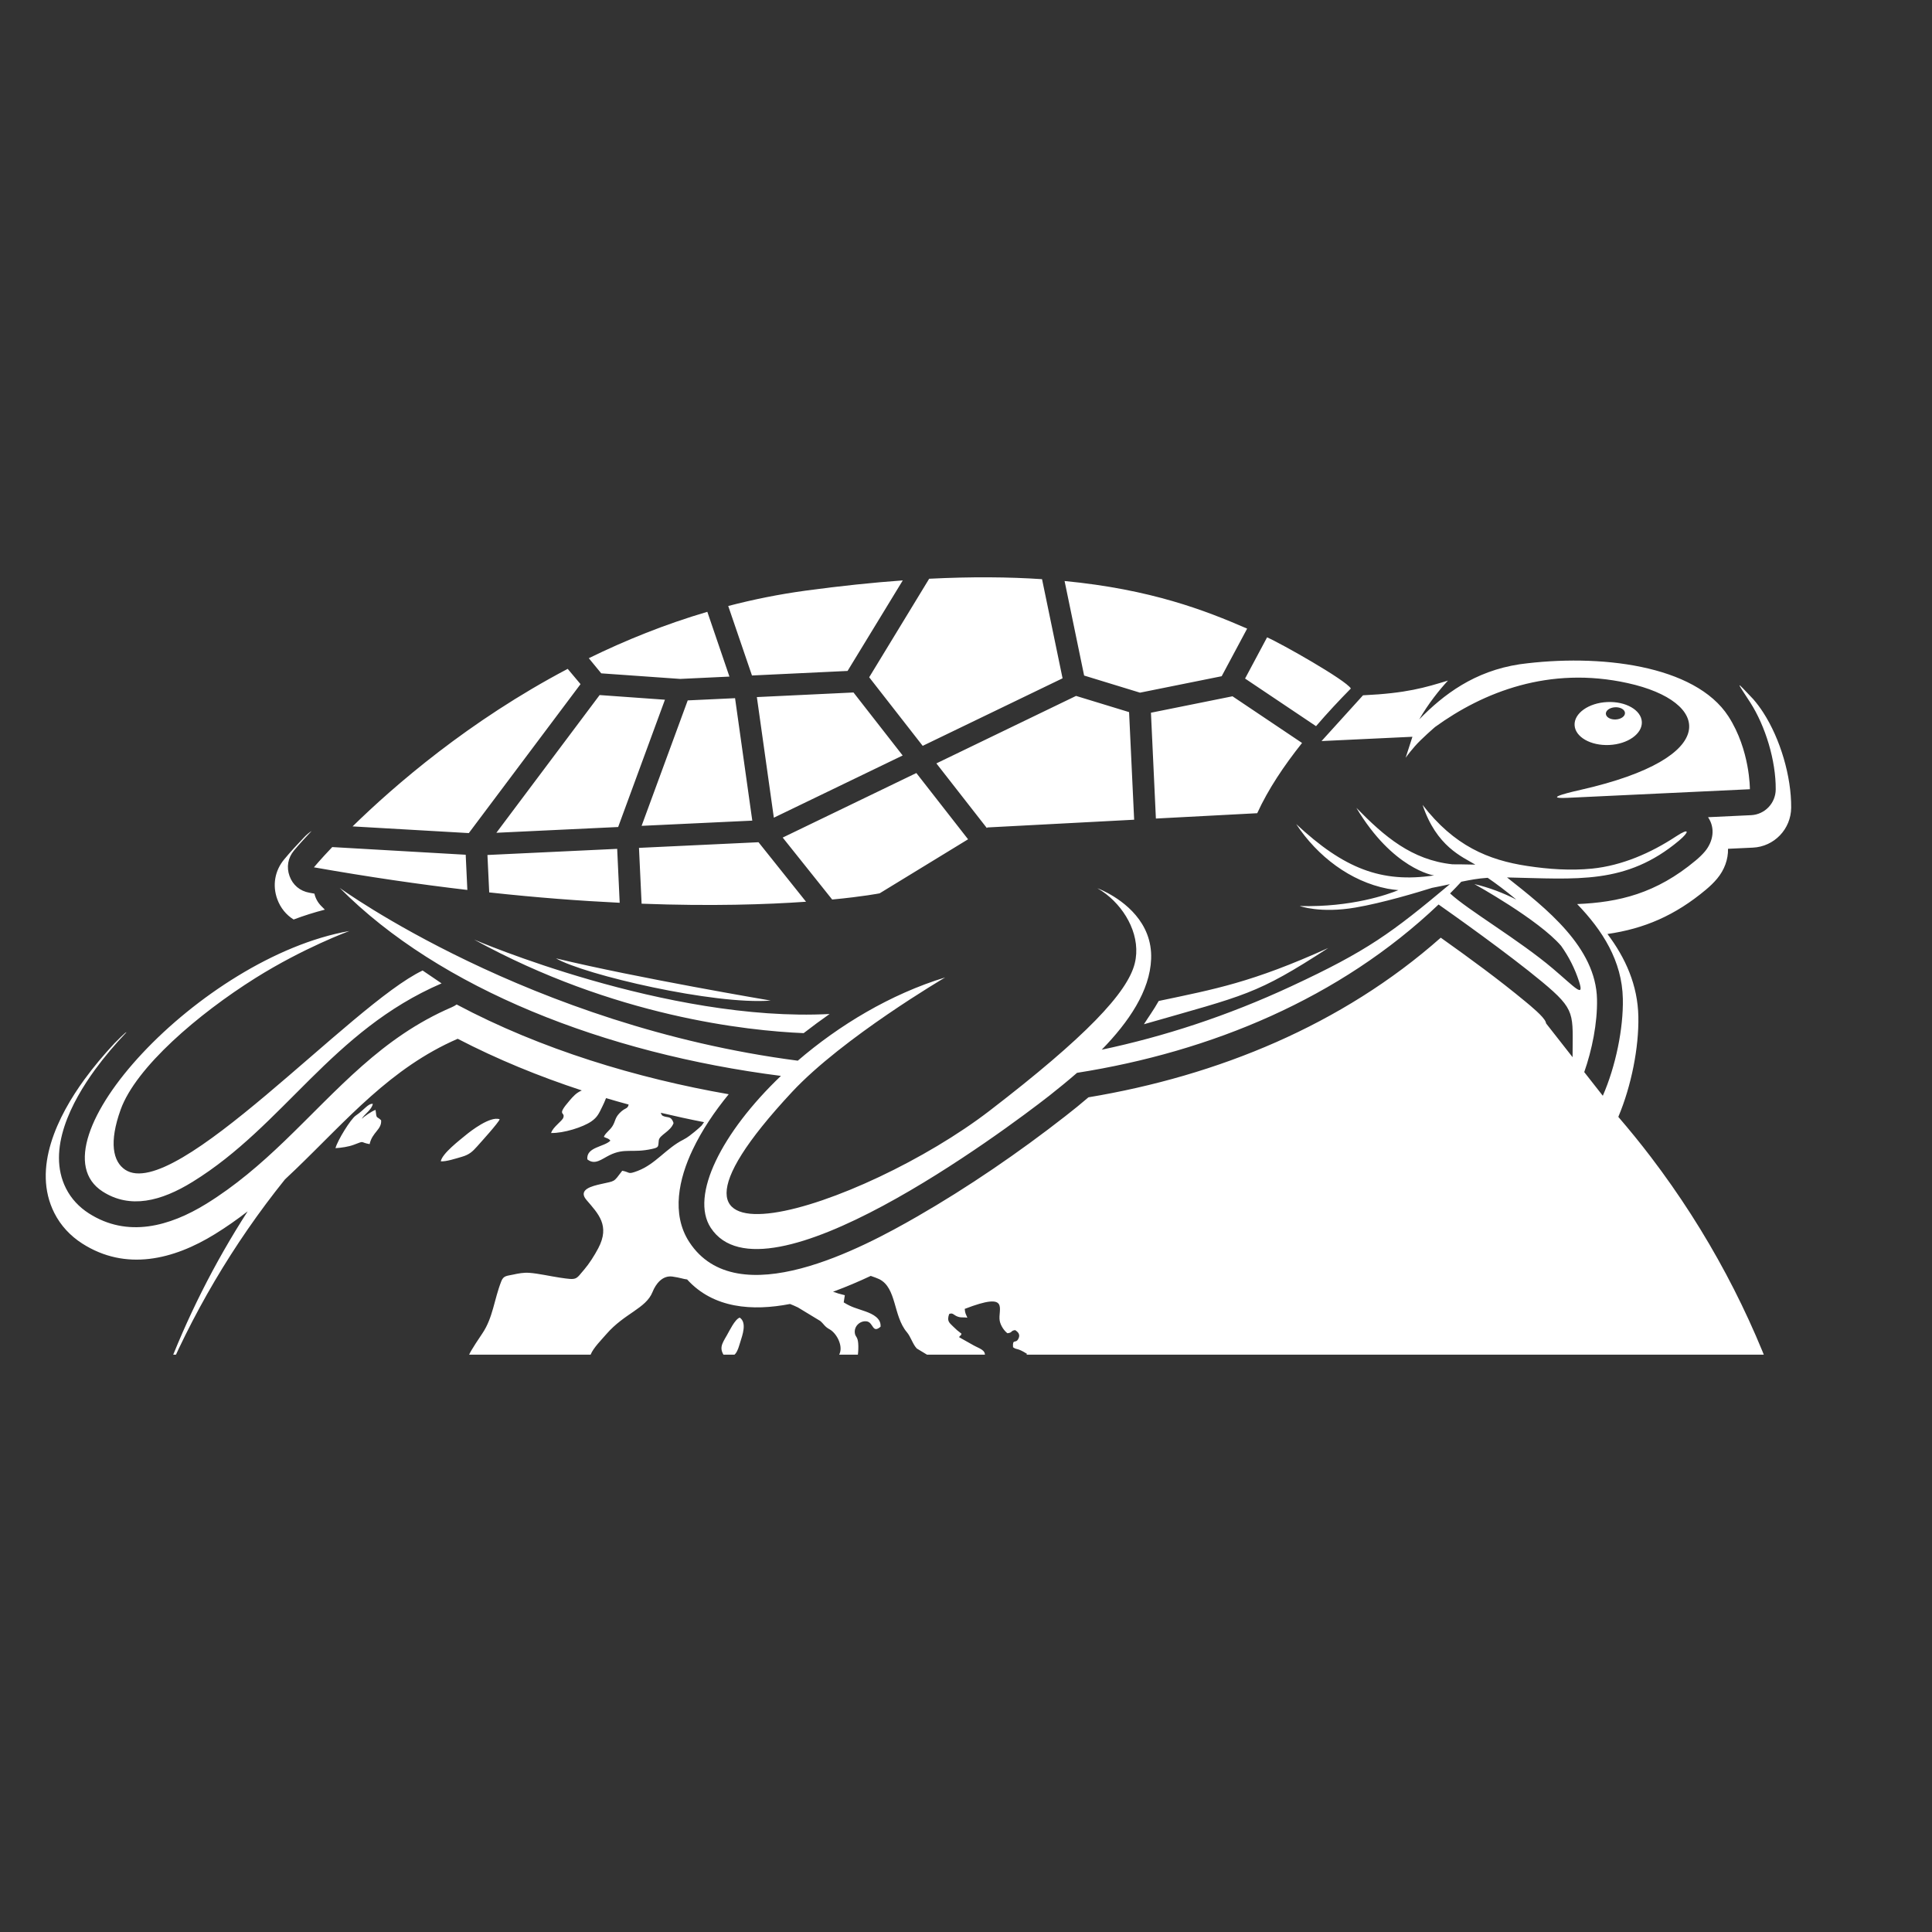 <?xml version="1.0" encoding="UTF-8"?> <svg xmlns="http://www.w3.org/2000/svg" width="512" height="512" viewBox="0 0 512 512" fill="none"><rect x="0" y="0" width="512" height="512" fill="#333333" stroke="none"/><g clip-path="url(#clip0_508_129)"><path fill-rule="evenodd" clip-rule="evenodd" d="M469.079 527.28C454.56 565.924 429.471 601.089 394.395 628.011C294.524 704.698 151.661 685.531 75.31 585.222C56.42 560.396 43.374 532.921 35.944 504.47C-49.262 506.129 -131.846 508.714 -211.046 512.16C-70.855 500.032 87.838 493.188 255.935 493.188C424.032 493.188 582.709 500.032 722.916 512.16C643.91 508.73 561.537 506.145 476.557 504.487C474.291 513.006 471.556 521.411 468.318 529.637C468.577 528.857 468.836 528.076 469.095 527.296L469.079 527.28ZM83.192 229.848C83.192 229.848 84.86 227.832 88.048 224.483L123.416 226.516L123.853 235.847C111.325 234.384 97.76 232.417 83.192 229.848ZM425.926 186.051C430.847 185.823 434.958 188.18 435.104 191.318C435.249 194.456 431.381 197.203 426.46 197.431C421.539 197.658 417.428 195.301 417.282 192.163C417.137 189.026 421.005 186.278 425.926 186.051ZM428.03 187.432C429.422 187.367 430.588 188.034 430.636 188.928C430.685 189.822 429.584 190.603 428.176 190.668C426.784 190.733 425.618 190.066 425.57 189.172C425.521 188.278 426.622 187.497 428.03 187.432ZM112.021 257.21C113.947 258.478 115.112 259.34 117.022 260.608C87.806 273.191 75.293 298.228 51.062 313.184C42.661 318.387 34.439 320.419 27.203 315.769C7.52 303.137 53.215 253.633 92.597 246.724C92.597 246.724 80.505 251.146 67.637 259.226C52.535 268.72 36.025 282.815 31.978 294.049C28.854 302.731 29.923 307.819 33.16 309.982C46.384 318.81 93.115 266.135 112.004 257.194L112.021 257.21ZM307.052 265.273C322.057 262.103 331.737 260.38 352.002 251.227C332.805 263.697 330.247 263.648 303.151 271.435C304.333 269.549 305.709 267.696 307.068 265.273H307.052ZM212.976 273.792C197.874 273.158 162.717 269.37 125.65 249C125.65 249 176.702 270.996 219.855 268.72C217.654 270.265 215.339 271.955 212.976 273.792ZM399.38 232.531C409.707 240.692 422.948 251.016 423.223 264.818C423.352 271.159 421.879 278.312 419.84 284.116L424.761 290.391C428.176 282.572 430.232 272.557 430.07 264.688C429.875 254.657 424.663 246.529 417.962 239.587C429.001 239.131 438.924 236.79 449.38 228.028C450.254 227.296 451.128 226.483 451.857 225.605C453.993 223.004 454.641 219.509 452.65 216.566C456.454 216.387 460.258 216.208 464.061 216.029C467.687 215.851 470.552 212.875 470.585 209.218C470.649 201.625 467.865 192.407 463.802 186.116C460.338 180.751 459.481 179.808 464.66 185.319C465.615 186.424 466.489 187.595 467.283 188.831C471.782 195.789 474.745 205.738 474.68 214.046C474.631 219.72 470.18 224.37 464.531 224.63C462.329 224.727 460.144 224.841 457.943 224.939C458.008 227.735 456.988 230.531 455.078 232.823C454.188 233.896 453.184 234.856 452.116 235.75C443.893 242.643 435.703 246.122 425.991 247.52C430.782 253.861 434.019 261.079 434.181 269.403C434.343 277.58 432.336 287.758 428.872 295.984C431.834 299.431 434.715 302.958 437.499 306.616C452.666 326.532 464.045 348.154 471.799 370.622C560.242 373.825 644.493 378.962 722.932 385.742C643.198 382.279 560.031 379.678 474.21 378.019L471.701 377.971L470.164 377.938H469.209L468.853 377.906H467.752L467.234 377.873H466.716C414.045 376.881 360.37 376.28 305.903 376.036C289.328 375.971 272.688 375.922 255.967 375.922C236.414 375.922 216.942 375.971 197.583 376.069H196.433L192.872 376.101H189.149L185.135 376.15H183.403C172.396 376.231 161.406 376.312 150.464 376.41C24.468 377.564 -96.785 380.751 -210.998 385.725C-132.169 378.897 -47.481 373.76 41.431 370.557C42.402 367.761 43.438 364.965 44.523 362.201C44.264 362.981 44.005 363.762 43.746 364.542C49.427 349.406 56.744 334.807 65.63 321.021C62.846 323.167 59.965 325.199 56.954 327.052C46.012 333.815 33.338 336.953 21.781 329.539C18.641 327.524 16.083 324.792 14.4 321.46C8.411 309.608 15.338 295.724 22.396 286.034C24.791 282.75 27.462 279.564 30.327 276.491C30.505 276.312 33.645 273.11 33.468 273.614C30.457 276.784 27.657 280.084 25.164 283.498C19.078 291.855 12.263 304.6 17.491 314.94C18.867 317.672 20.955 319.883 23.529 321.541C33.791 328.125 44.976 325.004 54.672 319.021C62.312 314.306 68.997 308.551 75.455 302.341C89.667 288.652 101.095 274.947 119.742 266.916C120.195 266.72 120.632 266.477 121.02 266.2C143.406 278.117 168.884 285.758 193.115 289.985C189.344 294.586 185.993 299.561 183.549 304.714C179.972 312.225 177.787 321.687 182.675 329.166C195.365 348.561 228.693 330.661 243.018 322.419C256.502 314.664 270.066 305.381 282.351 295.773C284.423 294.163 286.463 292.505 288.454 290.798C322.721 285.091 355.66 271.646 381.818 248.496C389.458 253.926 397.179 259.567 404.317 265.485C404.883 265.956 406.081 266.932 407.198 267.972C408.331 269.013 409.383 270.118 409.642 270.866C409.675 270.964 409.707 271.094 409.739 271.224L416.748 280.165C416.748 268.639 417.8 267.777 408.655 260.185C399.623 252.69 384.893 242.269 381.235 239.7C355.061 264.607 320.972 278.702 285.427 284.311C282.999 286.425 280.522 288.44 278.111 290.343C265.955 299.853 202.536 347.049 188.356 325.378C182.788 316.859 191.286 300.081 206.955 285.124C160.354 279.174 116.537 262.055 90.023 235.295C90.023 235.295 140.234 271.842 211.422 281.092C222.332 271.711 235.977 263.453 250.48 259.031C250.48 259.031 223.335 274.963 209.868 289.416C160.58 342.35 228.758 320.11 262.248 294.358C287.693 274.8 298.797 263.079 300.723 255.308C302.423 248.479 298.619 241.196 293.148 236.953C292.403 236.368 291.61 235.847 290.817 235.392C290.817 235.392 291.902 235.782 293.455 236.611C297.68 238.855 305.45 244.334 305.061 254.153C304.737 262.575 299.169 270.801 291.966 278.182C308.347 274.719 325.165 269.289 342.161 261.388C362.459 251.959 368.868 247.179 384.229 234.319C382.627 234.661 381.057 235.002 379.487 235.295C375.715 236.481 366.44 239.278 359.205 240.513C349.898 242.107 344.443 240.107 344.443 240.107C358.153 240.481 367.8 237.034 370.584 235.896C369.629 235.815 368.658 235.685 367.671 235.506C357.91 233.588 349.186 227.003 343.504 218.387C356.097 230.125 366.036 234.092 380.053 231.994C379.811 231.994 369.111 230.255 359.448 214.079C366.877 221.687 374.113 227.897 384.909 229.052C386.172 229.052 388.308 229.068 390.979 229.133C387.483 227.036 380.685 224.353 376.994 213.298C385.346 224.142 394.395 227.93 404.738 229.491C410.387 230.352 416.23 230.759 421.928 230.19C429.811 229.393 437.451 226.077 444.168 221.655C447.859 219.232 447.713 220.452 444.994 222.744C430.911 234.563 417.849 232.905 399.38 232.531ZM384.278 236.758C388.988 241.164 402.52 249.048 411.568 256.722C417.428 261.697 419.937 264.672 418.464 260.104C417.347 256.657 415.777 253.584 413.721 250.674C407.716 243.684 390.72 234.287 390.72 234.287C394.637 235.197 398.441 236.66 401.84 238.4C399.056 236.075 396.353 234.059 394.249 232.628C391.513 232.807 389.717 233.181 387.256 233.669C386.042 234.969 385.557 235.49 384.31 236.742L384.278 236.758ZM361.212 184.262C372.85 183.709 377.625 182.214 383.728 180.36C381.364 182.929 378.597 186.376 376.104 190.651C382.578 184.035 390.72 177.857 402.731 176.036C423.692 173.191 449.218 176.166 458.056 189.855C463.819 198.796 463.738 209.153 463.738 209.153C447.664 209.917 431.591 210.681 415.518 211.429C407.829 211.786 417.736 209.575 419.03 209.283C456.47 200.78 453.443 185.888 431.348 181.027C410.565 176.442 393.083 183.401 380.296 192.667C380.264 192.7 376.573 195.87 374.906 197.821C373.223 199.772 372.51 200.812 372.51 200.812L374.307 195.252L350.222 196.39C353.88 192.342 357.554 188.31 361.212 184.262ZM93.439 219.005C104.559 208.128 124.274 191.042 150.447 177.255L153.847 181.303L124.241 220.777L93.439 219.005ZM158.897 184.197L176.216 185.433L163.818 219.167L131.542 220.695L158.897 184.213V184.197ZM163.559 224.971L164.222 239.245C153.83 238.741 142.289 237.88 129.648 236.498L129.178 226.581L163.542 224.955L163.559 224.971ZM182.27 185.612L194.799 185.026L199.363 217.476L170.033 218.858L182.254 185.612H182.27ZM201.014 223.199L213.607 238.969C203.167 239.7 188.583 240.188 170.033 239.489L169.337 224.695L201.014 223.199ZM156.048 174.426C165.744 169.679 176.233 165.436 187.45 162.136L193.309 179.304L180.263 179.921L159.334 178.442L156.048 174.443V174.426ZM193.002 160.591C199.606 158.868 206.453 157.486 213.494 156.527C222.769 155.275 231.332 154.381 239.247 153.812L224.614 177.808L199.282 179.011L192.986 160.591H193.002ZM246.239 153.373C257.521 152.804 267.411 152.901 276.152 153.487L281.591 179.759L244.524 197.658L230.344 179.483L246.239 153.373ZM287.305 179.027L282.125 153.974C305.045 156.185 319.451 161.778 330.506 166.59L323.757 179.206L302.115 183.563L287.305 179.027ZM335.783 168.899C339.571 170.557 356.696 180.247 357.991 182.458C354.948 185.547 351.808 188.896 348.765 192.44L329.956 179.824L335.783 168.915V168.899ZM326.622 184.522L345.058 196.894C340.348 202.812 336.091 209.12 333.177 215.509L306.324 216.924L305.013 188.879L326.638 184.522H326.622ZM299.218 188.717L300.561 217.233L261.714 219.281L261.503 219.411L248.149 202.308L285.168 184.425L299.218 188.717ZM226.184 183.514L239.214 200.211L205.077 216.696L200.577 184.734L226.2 183.514H226.184ZM242.84 204.861L256.55 222.419L233.112 236.742C233.112 236.742 228.871 237.587 220.535 238.384L207.424 221.963L242.84 204.861ZM147.34 253.975C154.947 258.364 189.311 266.346 204.235 265.16C204.235 265.16 168.69 259.144 147.34 253.975ZM-231.215 424.874L-269.706 426.776L-267.052 480.978L-287.123 481.97L-289.777 427.767L-328.269 429.67L-329.143 411.884L-232.072 407.072L-231.198 424.857L-231.215 424.874ZM-218.913 478.54L-221.454 406.519L-151.901 404.031C-144.795 403.771 -138.903 405.804 -134.193 410.096C-129.498 414.388 -127.022 419.964 -126.779 426.825L-126.714 428.775C-126.52 434.124 -127.993 438.888 -131.133 443.05C-134.273 447.211 -138.498 450.187 -143.84 451.959L-123.833 475.142L-146.575 475.955L-164.996 453.845L-199.619 455.08L-198.809 477.824L-218.88 478.54H-218.913ZM-153.827 421.931L-200.752 423.606L-200.25 437.912L-195.345 437.733L-195.62 429.767L-151.253 428.19C-150.104 428.158 -148.922 428.336 -148.032 429.101C-147.287 429.735 -146.996 430.564 -146.931 431.523C-146.818 430.97 -146.769 430.369 -146.802 429.735L-146.867 427.979C-146.931 426.06 -147.611 424.548 -148.874 423.459C-150.136 422.37 -151.804 421.866 -153.859 421.931H-153.827ZM-192.788 437.636L-153.228 436.221C-151.172 436.156 -149.57 435.522 -148.421 434.352C-147.919 433.848 -147.53 433.263 -147.255 432.612C-147.676 432.547 -148.113 432.531 -148.534 432.547L-192.901 434.124L-192.772 437.636H-192.788ZM-58.326 400.747L-11.175 471.484L-34.742 472.167L-43.224 459.014L-90.975 460.396L-98.582 474.004L-122.15 474.687L-79.126 401.333L-58.326 400.731V400.747ZM-68.233 419.883L-81.991 444.383L-74.367 444.155L-65.594 428.532L-55.947 443.619L-53.098 443.537L-68.233 419.866V419.883ZM-69.123 444.009L-56.028 443.635L-62.891 432.905L-69.123 444.009ZM68.528 470.33L15.598 422.874L16.358 471.159L-3.729 471.484L-4.862 399.414L16.245 399.073L69.175 446.529L68.414 398.244L88.502 397.919L89.635 469.988L68.528 470.33ZM177.188 469.809L105.028 470.492L104.866 452.674L119.904 452.528C116.585 451.715 113.461 450.317 110.791 448.041C108.573 446.155 106.987 443.944 105.902 441.489C106.55 442.253 107.278 442.985 108.087 443.684C113.024 447.894 119.531 449.146 125.86 449.081L178.563 448.577V450.447C178.644 450.219 178.677 449.975 178.677 449.715L178.628 444.561C178.628 443.879 178.402 443.326 177.948 442.919C177.495 442.513 176.929 442.318 176.249 442.318L123.351 442.822C116.456 442.887 111.082 441.294 107.262 438.026C103.442 434.774 101.499 430.157 101.435 424.175L101.37 417.379C101.305 411.412 103.183 406.746 106.97 403.381C110.758 400.016 116.083 398.293 122.914 398.228L192.516 397.561L192.678 415.379L123.788 416.03C123.108 416.03 122.542 416.241 122.105 416.664C121.668 417.086 121.441 417.623 121.457 418.322L121.506 423.362C121.506 424.045 121.733 424.597 122.186 425.004C122.639 425.41 123.206 425.605 123.885 425.605L126.54 425.573L126.508 422.272L197.745 421.59L197.566 403.04L200.237 403.007L200.448 425.947L185.378 426.093C188.275 426.89 190.752 428.174 192.808 429.93C196.66 433.23 198.619 437.815 198.683 443.716L198.748 450.821C198.797 456.722 196.935 461.339 193.131 464.672C189.328 468.005 184.018 469.696 177.188 469.761V469.809ZM280.652 397.724C287.353 397.74 293.018 400.081 297.648 404.731C302.277 409.38 304.592 415.038 304.559 421.687V423.849C304.527 430.71 302.39 436.319 298.15 440.66C293.892 445 288.454 447.163 281.833 447.146L230.684 446.984L230.619 469.631L210.532 469.566L210.758 397.496L280.668 397.724H280.652ZM277.528 415.526L230.781 415.379L230.733 429.8H235.783L235.815 421.655L280.004 421.801C281.235 421.801 282.4 422.077 283.323 422.906C283.97 423.492 284.294 424.142 284.391 424.939C284.44 424.597 284.472 424.256 284.472 423.898V421.736C284.472 419.948 283.841 418.468 282.546 417.298C281.251 416.127 279.584 415.542 277.528 415.526ZM238.518 429.816L277.593 429.946C279.648 429.946 281.299 429.393 282.562 428.255C283.209 427.67 283.695 427.02 284.019 426.256C283.598 426.174 283.161 426.142 282.724 426.142L238.535 425.995V429.816H238.518ZM394.233 446.496L394.459 422.191C394.476 420.403 393.909 418.94 392.76 417.802C391.61 416.664 390.138 416.078 388.373 416.062L339.781 415.591C338.065 415.574 336.625 416.127 335.459 417.249C334.294 418.371 333.695 419.818 333.679 421.606L333.452 445.911C333.436 447.699 334.003 449.162 335.152 450.3C336.269 451.422 337.661 451.991 339.312 452.04C338.697 451.357 338.486 450.561 338.486 449.634L338.713 425.329C338.713 424.337 338.972 423.492 339.7 422.809C340.429 422.126 341.238 421.85 342.242 421.866L390.834 422.337C391.853 422.337 392.727 422.614 393.456 423.329C394.168 424.028 394.411 424.874 394.395 425.865V426.76C394.119 426.711 393.828 426.678 393.537 426.678L344.945 426.207C343.957 426.207 343.132 426.467 342.403 427.15C341.675 427.849 341.416 428.678 341.416 429.67L341.206 452.04L388.017 452.479C389.798 452.495 391.271 451.942 392.436 450.821C393.601 449.699 394.2 448.252 394.217 446.464L394.233 446.496ZM414.579 419.411L414.288 449.683C414.223 455.795 412.151 460.787 408.04 464.656C403.945 468.525 398.668 470.443 392.242 470.378L335.039 469.826C328.613 469.761 323.368 467.761 319.305 463.81C315.242 459.86 313.235 454.836 313.3 448.723L313.591 418.452C313.656 412.339 315.744 407.348 319.888 403.479C324.032 399.609 329.309 397.707 335.735 397.756L392.938 398.309C399.364 398.374 404.592 400.374 408.623 404.324C412.653 408.275 414.644 413.298 414.579 419.411ZM427.739 470.72L428.872 398.65L498.474 399.756C505.58 399.87 511.375 402.194 515.842 406.73C520.31 411.266 522.495 416.956 522.381 423.833L522.349 425.784C522.268 431.133 520.552 435.815 517.202 439.814C513.851 443.814 509.481 446.561 504.058 448.041L522.851 472.232L500.093 471.874L482.822 448.837L448.182 448.284L447.826 471.029L427.739 470.704V470.72ZM495.625 417.541L448.684 416.794L448.458 431.1L453.556 431.182L453.686 423.085L498.069 423.801C499.218 423.817 500.384 424.061 501.242 424.874C501.792 425.41 502.067 426.044 502.164 426.743C502.213 426.402 502.245 426.044 502.245 425.687L502.278 423.931C502.31 422.012 501.711 420.468 500.497 419.314C499.283 418.159 497.648 417.574 495.609 417.541H495.625ZM456.34 431.23L495.512 431.848C497.567 431.881 499.186 431.344 500.4 430.222C501.015 429.653 501.468 429.003 501.792 428.223C501.468 428.174 501.128 428.141 500.789 428.141L456.405 427.426L456.34 431.198V431.23ZM625.15 421.297L586.626 420.175L585.072 474.41L564.984 473.825L566.247 430.044L530.588 429.003L530.717 424.727L566.376 425.768L566.554 419.59L528.031 418.468L528.549 400.666L625.684 403.479L625.166 421.281L625.15 421.297ZM720.602 450.609L654.221 448.236L653.881 457.909L659.044 458.088L659.174 454.576L725.555 456.95L726.186 438.888L729.051 438.985L728.258 461.29L722.884 461.095L722.285 478.15L633.162 474.979L635.703 402.958L724.632 406.129L724.001 423.931L655.159 421.476L654.82 431.051L659.983 431.23L660.096 427.816L728.938 430.271L729.601 411.608L732.466 411.705L731.657 434.628L721.168 434.254L720.585 450.593L720.602 450.609ZM735.768 479.223L739.297 407.234L808.818 410.681C815.924 411.038 821.622 413.542 825.943 418.224C830.265 422.906 832.256 428.678 831.916 435.522L831.819 437.473C831.56 442.822 829.683 447.439 826.219 451.325C822.739 455.21 818.271 457.811 812.8 459.112L830.783 483.921L808.057 482.799L791.563 459.193L756.957 457.486L755.84 480.214L735.768 479.223ZM805.387 428.336L758.494 426.012L757.798 440.302L763.01 440.562L763.415 432.385L807.75 434.579C808.899 434.644 810.065 434.921 810.89 435.766C811.327 436.221 811.586 436.742 811.699 437.294C811.716 437.099 811.748 436.888 811.748 436.677L811.829 434.921C811.926 433.002 811.392 431.442 810.21 430.255C809.045 429.068 807.426 428.418 805.387 428.32V428.336ZM765.924 440.708L804.788 442.627C806.843 442.724 808.478 442.237 809.741 441.164C810.421 440.578 810.939 439.863 811.279 439.018C811.003 438.969 810.744 438.953 810.469 438.936L766.134 436.742L765.94 440.692L765.924 440.708ZM-4.182 477.629L-1.285 481.986L-30.906 482.848L-39.388 469.696L-84.257 470.996L-91.865 484.604L-113.539 485.238L-113.231 485.595L-142.561 486.636L-160.981 464.526L-191.8 465.631L-190.991 488.376L-216.177 489.27L-216.339 484.815L-193.71 484.002L-194.52 461.258L-163.701 460.152L-145.28 482.263L-115.95 481.222L-116.258 480.865L-94.584 480.231L-86.977 466.623L-42.107 465.322L-33.626 478.475L-4.199 477.629H-4.182ZM-124.335 419.444C-120.936 423.801 -119.252 429.003 -119.042 434.807L-118.977 436.758C-118.767 442.611 -120.402 448.008 -123.914 452.674C-126.553 456.169 -129.838 458.819 -133.626 460.721L-137.074 456.722C-132.962 454.804 -129.418 452.04 -126.617 448.317C-123.105 443.651 -121.47 438.254 -121.68 432.401L-121.745 430.45C-121.891 426.483 -122.716 422.793 -124.335 419.46V419.444ZM-261.856 437.278L-259.201 491.464L-284.371 492.716L-284.598 488.229L-261.92 487.107L-264.575 432.921L-226.083 431.019L-226.99 412.583L-224.497 412.453L-223.38 435.376L-261.872 437.278H-261.856ZM-289.518 438.644L-325.533 440.432L-325.76 435.945L-289.745 434.157L-289.518 438.644ZM23.416 436.758L24.128 481.759L-1.075 482.165L-1.139 477.759L21.425 477.402L20.712 432.401L70.049 476.621L94.717 476.231L93.568 403.446L96.206 403.397L97.42 480.588L72.752 480.978L23.416 436.758ZM201.888 438.335C205.012 442.074 206.372 446.724 206.42 451.796L206.485 458.901C206.55 465.062 204.672 470.606 199.994 474.703C195.122 478.979 188.712 480.377 182.4 480.426L107.683 481.141L107.634 476.751L179.68 476.069C185.993 476.004 192.403 474.622 197.275 470.346C201.953 466.249 203.814 460.689 203.766 454.544L203.701 447.439C203.669 444.188 203.102 441.099 201.872 438.335H201.888ZM238.405 457.616L238.34 480.263L213.138 480.182V475.825L235.637 475.89L235.702 453.243L284.294 453.389C291.303 453.406 297.518 451.178 302.439 446.138C307.424 441.034 309.561 434.628 309.577 427.54V425.378C309.593 421.134 308.735 417.216 307.02 413.672C310.565 418.289 312.313 423.671 312.297 429.735V431.897C312.264 438.985 310.144 445.407 305.142 450.496C300.205 455.535 293.99 457.779 286.997 457.746L238.405 457.6V457.616ZM422.316 427.475L422.025 457.746C421.96 464.298 419.759 470.053 414.984 474.573C410.112 479.174 404.042 481.043 397.421 480.995L340.218 480.442C333.582 480.377 327.544 478.377 322.737 473.695C320.714 471.728 319.176 469.549 318.075 467.192C318.674 467.94 319.321 468.655 320.034 469.338C324.841 474.02 330.879 476.02 337.515 476.085L394.718 476.638C401.339 476.703 407.409 474.817 412.281 470.216C417.056 465.713 419.257 459.957 419.322 453.389L419.613 423.118C419.646 419.33 418.966 415.802 417.477 412.615C420.843 416.842 422.365 421.882 422.316 427.491V427.475ZM529.941 478.556L533.34 482.929L503.994 482.458L486.723 459.421L455.887 458.933L455.531 481.677L430.329 481.271L430.393 476.963L452.812 477.32L453.168 454.576L484.003 455.064L501.274 478.101L529.924 478.556H529.941ZM524.874 415.298C526.137 416.94 527.173 418.68 527.966 420.5L527.852 424.646L529.358 424.695C529.908 426.987 530.151 429.409 530.119 431.913L530.086 433.864C529.989 439.733 528.112 445 524.34 449.504C521.475 452.934 517.963 455.454 513.981 457.145L510.76 452.999C514.968 451.292 518.642 448.723 521.637 445.147C525.408 440.643 527.286 435.376 527.383 429.507L527.415 427.556C527.48 423.134 526.671 419.021 524.874 415.298ZM594.282 430.856L592.728 485.092L567.542 484.36L567.671 480.084L590.025 480.734L591.579 426.499L630.103 427.621L630.637 408.958L633.47 409.039L632.806 431.978L594.282 430.856ZM727.886 465.843L730.751 465.94L729.941 488.863L635.703 485.498L635.849 481.238L727.222 484.49L727.886 465.81V465.843ZM838.002 490.408L841.175 494.797L811.861 493.35L795.367 469.744L764.564 468.216L763.447 490.944L738.277 489.692L738.488 485.482L760.744 486.587L761.861 463.859L792.664 465.387L809.158 488.993L838.002 490.424V490.408ZM834.474 426.256C838.359 431.263 839.977 437.197 839.654 443.7L839.556 445.651C839.265 451.52 837.209 456.722 833.292 461.079C830.265 464.461 826.623 466.867 822.512 468.444L819.453 464.217C823.71 462.656 827.481 460.201 830.589 456.722C834.506 452.349 836.562 447.146 836.853 441.294L836.95 439.343C837.177 434.644 836.4 430.239 834.474 426.256ZM481.478 460.266C479.244 459.567 478.775 463.063 477.998 464.656C477.14 466.395 475.36 466.558 472.397 467.582C473.854 469.062 473.433 469.013 472.3 471.078C471.507 472.541 470.811 473.516 471.588 475.418C472.559 477.792 472.009 477.873 470.973 479.548C470.374 480.523 469.144 482.295 469.128 483.531C470.374 483.401 471.022 482.848 471.588 482.23C472.284 481.482 472.77 480.621 473.514 480.165C473.417 481.954 472.381 483.449 472.851 485.482C474.647 485.709 477.788 483.076 478.629 481.547C479.244 480.409 478.823 480.1 479.876 479.466C480.734 479.727 480.458 479.531 480.847 480.279L480.992 480.588C481.608 476.524 482.093 472.427 482.498 468.297C482.433 468.249 482.368 468.184 482.287 468.102C481.769 467.501 482.287 462.266 481.883 460.965C481.672 460.266 481.689 460.526 481.494 460.266H481.478ZM440.267 539.001C441.141 538.465 442.501 536.693 443.666 535.799C446.013 534.01 452.763 533.523 454.803 529.946C455.968 527.898 454.851 529.052 456.664 528.272L456.988 525.995C455.936 526.012 455.369 526.629 454.608 527.166C453.378 528.044 451.468 528.532 449.639 529.426C448.506 529.979 448.15 530.418 447.227 530.434C447.195 530.434 447.098 530.434 447.033 530.417C446.596 529.101 446.79 528.353 447.033 526.955C445.819 527.345 445.593 528.011 444.233 528.125C444.006 525.752 444.573 525.361 444.783 523.703C442.792 524.451 437.936 530.791 437.694 531.929C437.273 533.88 437.694 533.181 436.658 534.742C435.444 536.547 433.987 539.554 437.661 538.302C439.409 537.717 439.231 538.302 440.251 539.001H440.267ZM418.933 526.288C418.642 527.15 418.529 528.532 418.982 529.182C419.516 530.32 419.014 529.361 419.84 529.946C420.325 530.287 419.953 529.946 420.277 530.271L420.633 530.726C420.633 530.726 420.698 530.84 420.746 530.905C422.041 530.856 422.122 530.58 422.948 530.466C423.239 531.604 423.19 532.645 423.838 533.539L423.935 531.669C427.771 528.873 427.706 530.775 428.37 530.71C429.714 530.027 431.818 528.824 431.963 527.296C429.681 525.15 427.674 527.881 424.469 527.377C422.365 524.939 425.133 523.492 424.356 521.557C423.061 521.476 422.3 522.923 421.815 523.914C420.228 527.166 421.815 525.036 418.95 526.288H418.933ZM370.439 630.694C374.938 632.791 383.129 621.395 385.897 617.753C390.283 611.998 394.362 607.039 397.146 599.886C398.166 597.268 399.218 595.561 400.238 593.172C401.339 590.587 400.626 586.75 398.555 585.823C398.134 586.555 397.438 587.612 396.903 588.522C396.175 589.774 395.641 590.18 394.929 591.188C391.659 595.854 392.614 597.22 387.127 601.691C385.605 602.926 383.825 604.731 382.384 606.226C378.014 610.827 378.127 612.047 375.537 617.688C374.453 620.062 369.662 628.613 370.422 630.678L370.439 630.694ZM124.128 548.203C122.008 548.821 121.538 548.854 121.118 551.081C120.826 552.642 120.842 554.983 120.179 556.072C119.029 554.381 119.758 551.276 116.812 550.967C115.307 550.821 114.999 551.829 114.53 551.812C112.522 551.048 113.494 550.235 112.361 548.788C111.082 547.146 110.192 548.268 108.897 547.374C108.897 545.683 109.625 547.407 109.415 545.309C108.33 544.805 106.792 545.521 105.53 545.537C103.83 545.553 102.908 545.066 100.868 545.293C101.03 548.008 102.163 547.26 103.053 548.658C102.713 548.886 103.102 548.821 102.422 548.87C101.418 548.951 101.127 548.415 100.237 548.203C100.981 550.983 102.244 550.951 103.118 551.503C102.713 552.414 101.111 552.885 99.654 552.544C98.489 552.268 97.825 551.211 97.016 550.512C95.705 549.374 93.001 546.155 91.334 548.675C91.755 549.244 94.216 550.447 95.608 551.406C98.456 553.324 96.627 554.414 97.291 556.153C98.651 556.153 98.133 555.73 99.088 554.966C102.26 554.674 103.053 555.861 104.721 557.242C106.291 558.543 107.537 559.567 109.026 560.917C111.26 562.949 107.828 563.03 112.263 565.664C113.898 566.639 113.51 566.477 115.485 565.956C117.152 565.517 117.556 565.794 118.35 565.696C118.431 565.696 118.495 565.68 118.576 565.664C120.065 565.387 119.369 563.973 119.224 563.306C118.868 561.876 118.916 560.526 116.828 563.144C116.067 564.087 116.1 564.672 114.74 564.753C113.979 561.908 113.801 557.21 114.675 554.267L115.954 554.121C115.744 555.812 114.918 554.544 115.744 556.738C116.1 557.698 116.456 558.982 117.281 559.323C118.301 559.73 119.224 558.852 120.243 559.242C121.441 559.681 121.279 560.819 121.943 561.648C123.076 563.095 125.553 563.241 127.301 564.266C128.142 564.753 128.887 565.322 129.826 565.859C131.38 566.753 132.173 565.81 132.658 567.273C131.202 568.216 128.045 565.68 124.808 566.46C122.979 566.899 123.254 569.679 118.706 569.094C119.224 570.72 120.195 571.191 121.846 571.809C123.254 572.346 124.662 573.077 125.973 573.841C130.473 576.491 130.036 579.125 131.93 580.019C133.905 580.946 131.849 578.963 136.479 580.848C137.968 581.45 139.489 582.084 140.849 582.669C142.743 583.482 145.705 585.157 147.469 585.075C149.12 584.994 148.295 584.523 148.732 583.807C150.787 583.417 149.072 584.279 151.759 583.238C152.665 582.881 154.073 583.092 155.158 583.189C157.748 583.417 159.463 583.645 161.535 582.523C161.244 581.32 160.629 581.255 161.001 580.101C161.487 578.605 161.859 579.255 161.179 577.467C160.516 575.743 159.544 575.613 157.311 574.118C155.109 572.638 154.899 572.801 151.807 572.394C149.622 572.102 147.421 572.086 146.207 570.866C145.899 569.306 146.271 568.85 146.967 568.102C147.599 567.989 150.528 568.07 151.273 568.135C152.584 568.265 153.296 569.696 154.656 568.802C155.902 567.143 154.041 565.631 153.426 564.851C152.584 563.778 151.969 562.347 151.176 561.421C149.865 559.892 148.829 560.965 148.683 558.218C148.505 554.869 145.656 556.072 145.462 556.088C146.223 553.503 143.39 547.959 140.752 547.65L139.942 549.374C134.455 549.975 137.32 546.577 132.448 547.894C130.765 545.537 128.045 543.83 125.31 545.521C124.096 546.269 124.193 546.464 124.161 548.187L124.128 548.203ZM88.906 304.275C90.444 304.178 92.37 303.901 93.746 303.381C96.886 302.178 95.219 302.731 97.954 303.202C98.651 300.016 101.208 299.349 100.998 296.878C99.719 295.626 99.832 296.764 99.525 294.131C98.57 294.423 96.465 295.919 95.85 296.504C96.595 295.236 98.537 294.098 98.796 292.521C97.485 292.456 96.644 294.033 94.28 295.643C92.937 296.553 89.424 302.243 88.906 304.275ZM116.812 307.754C118.155 307.901 120.956 306.974 122.38 306.568C124.42 305.982 125.261 305.121 126.378 303.885C127.333 302.812 132.205 297.447 132.416 296.618C129.955 295.691 124.711 299.756 123.513 300.747C121.83 302.146 117.2 305.657 116.812 307.754ZM146.029 300.26C149.331 300.341 154.494 298.731 156.728 297.171C158.314 296.065 158.719 295.106 159.674 293.139C159.933 292.619 160.289 291.838 160.613 291.009C162.604 291.611 164.611 292.18 166.602 292.716C166.294 294.049 165.679 293.399 164.125 295.057C162.943 296.309 163.105 297.155 162.328 298.406C161.632 299.544 160.37 300.308 160.03 301.284C160.791 301.707 161.179 301.577 161.762 302.276C160.111 303.983 155.352 303.934 155.643 307.234C157.65 308.876 159.48 307.137 161.551 306.129C165.614 304.145 167.524 305.641 172.753 304.487C174.663 304.064 174.404 303.934 174.582 302.227C174.727 300.78 177.706 299.886 178.499 297.626C177.77 295.415 176.734 296.455 175.423 295.561C175.294 295.334 175.18 295.106 175.1 294.895C178.92 295.805 182.74 296.634 186.576 297.382C186.365 297.675 186.155 297.984 185.945 298.276C185.491 298.715 184.909 299.252 184.132 299.886C183.225 300.617 182.254 301.43 181.105 302.016C176.54 304.308 173.772 308.47 169.013 310.291C166.229 311.347 167.12 310.665 164.902 310.258C162.458 313.461 163.186 312.876 159.123 313.818C157.003 314.306 153.037 315.217 155.417 317.997C158.557 321.671 161.713 324.776 158.557 330.775C157.537 332.726 156.097 334.953 154.883 336.368C152.487 339.164 153.037 339.278 148.392 338.595C145.867 338.221 142.613 337.473 140.234 337.311C138.745 337.213 137.401 337.473 135.977 337.782C134.358 338.14 133.435 338.026 132.853 339.538C130.927 344.431 130.668 349.146 127.835 353.357C122.17 361.794 124.387 359.112 125.035 362.981C125.326 364.705 124.727 366.216 124.679 367.42C124.679 367.712 124.679 367.956 124.743 368.167C96.741 368.769 69.094 369.566 41.852 370.541C42.062 369.842 42.273 369.143 42.483 368.444C50.674 348.577 61.713 329.718 75.52 312.55C76.475 311.672 77.414 310.778 78.353 309.868C91.998 296.732 103.507 283.01 121.296 275.288C131.752 280.718 142.84 285.254 154.187 288.977C152.697 289.611 151.888 290.57 150.982 291.611C147.307 295.854 149.816 294.505 149.298 296.163C149.007 297.089 146.53 298.65 146.061 300.227L146.029 300.26ZM173.643 366.558C173.805 364.493 170.244 362.802 168.771 362.754C167.346 362.705 166.521 363.323 165.161 363.501C162.879 363.794 163.494 363.485 162.636 365.355C162.199 366.298 162.086 366.981 162.215 367.485C158.978 367.533 155.74 367.582 152.503 367.647C152.94 366.981 153.393 366.233 153.83 365.534C154.607 364.249 154.899 363.989 155.805 362.851C156.938 361.421 155.886 360.591 156.534 358.966C157.213 357.226 159.496 354.95 160.694 353.552C165.549 347.976 171.166 346.789 172.931 342.383C173.788 340.221 175.569 337.945 178.191 338.302C180.214 338.579 181.153 338.985 182.092 339.066C189.085 346.772 199.428 347.488 209.366 345.569C210.046 345.862 210.791 346.138 211.455 346.48L217.379 350.073C218.382 350.934 218.528 351.568 219.823 352.268C221.652 353.259 223.368 356.446 222.558 358.608C221.636 361.047 220.373 362.9 217.395 363.03C215.096 363.144 210.839 363.225 209.415 364.542C209.674 365.16 210.953 366.103 212.458 366.948C198.311 367.046 184.229 367.192 170.227 367.387C171.409 367.143 172.574 366.899 173.675 366.59L173.643 366.558ZM192.128 359.616C195.09 359.909 195.446 358.006 196.191 355.633C196.757 353.828 197.987 350.479 196.029 349.179C194.75 349.634 193.342 352.625 192.63 353.861C191.254 356.234 190.477 357.356 192.128 359.616ZM230.765 338.123C227.576 339.619 224.339 341.001 221.037 342.22L220.762 342.318C221.62 342.643 222.639 342.952 223.886 343.245L223.594 345.147C225.78 346.496 226.832 346.642 229.389 347.553C231.332 348.252 233.549 349.374 233.355 351.601C231.121 353.503 231.51 350.43 229.664 350.17C227.949 349.943 226.233 351.471 226.557 353.373C226.718 354.348 227.285 354.202 227.431 355.974C227.512 356.933 227.463 358.055 227.35 359.014C226.589 365.843 223.19 361.794 221.296 365.875C221.15 366.184 220.924 366.525 220.648 366.867C230.555 366.802 240.493 366.769 250.464 366.769C250.059 366.525 249.703 366.265 249.428 365.631C248.764 364.119 248.764 364.282 247.826 363.355C247.243 362.786 247.259 362.835 246.709 362.412C245.851 361.746 246.223 362.315 245.867 361.404C246.369 360.819 246.094 361.128 246.725 360.689C246.935 360.543 246.968 360.526 247.194 360.364L247.502 360.12C247.502 360.12 247.372 360.039 247.324 360.006L242.97 357.372C241.901 356.283 241.383 354.283 240.331 353.048C236.673 348.723 237.66 341.294 232.999 338.985C232.497 338.741 231.671 338.449 230.749 338.123H230.765ZM77.819 243.684C75.844 242.464 74.322 240.595 73.481 238.286C72.153 234.644 72.817 230.743 75.293 227.767C76.977 225.719 78.806 223.784 80.619 221.866C81.218 221.232 81.881 220.679 82.594 220.208C81.007 221.898 79.372 223.638 77.9 225.41C76.297 227.345 75.876 229.8 76.734 232.173C77.592 234.547 79.502 236.14 81.978 236.579C82.432 236.66 82.869 236.742 83.322 236.823C83.597 238.042 84.212 239.18 85.151 240.123C85.459 240.432 85.782 240.757 86.09 241.066C83.306 241.781 80.522 242.659 77.802 243.684H77.819ZM312.135 366.997C293.52 366.834 274.792 366.737 255.935 366.737H254.753C254.737 366.005 254.462 365.517 254.478 364.542C256.744 362.786 256.145 364.038 255.692 361.193L258.638 360.721L259.253 359.6C260.403 359.551 260.224 359.811 261.001 359.291C261.212 357.73 259.464 357.356 257.975 356.511C256.485 355.665 255.433 355.08 254.187 354.381C254.575 353.519 254.414 354.479 254.818 353.454C253.75 352.641 253.475 352.414 252.487 351.438C251.532 350.495 250.901 350.073 251.532 348.236C252.439 347.813 252.698 348.431 253.556 348.821C254.689 349.309 255.11 349 256.356 349.211C256.016 348.268 255.773 348.236 255.66 346.87C267.881 342.139 264.384 347.049 264.935 350.024C265.178 351.308 266.1 352.658 266.974 353.324C268.382 353.178 267.767 352.641 269.03 352.495C269.758 352.967 270.471 353.633 269.888 354.771C269.176 356.218 268.302 354.609 268.463 357.031C269.645 357.876 269.321 357.015 272.154 358.771C271.895 359.405 271.571 359.372 271.053 359.86C271.814 360.77 272.348 360.591 272.979 361.323L273.676 362.965C273.676 362.965 273.708 363.111 273.724 363.193L273.854 363.632C273.854 363.632 273.886 363.778 273.918 363.843L275.99 363.55C277.204 365.241 275.44 361.908 276.103 363.908C276.298 364.509 276.427 364.656 277.123 364.639C280.441 364.558 282.465 364.444 285.848 364.932C288.729 365.339 288.389 363.664 289.587 362.689C292.711 360.169 294.815 365.209 298.052 365.013C299.412 364.932 301.872 364.347 302.989 363.745C304.317 363.03 305.077 361.437 306.421 360.965C306.874 360.803 311.325 360.217 311.584 360.234C311.309 361.762 311.811 364.64 312.119 366.997H312.135ZM42.856 504.292C50.577 528.987 62.652 552.772 79.211 574.524C121.814 630.499 185.103 661.193 250.092 664.087C246.013 659.974 243.212 654.446 239.927 649.666C239.004 648.317 235.977 646.399 234.456 645.342C228.677 641.326 226.524 641.18 226.459 633.864C226.427 630.125 226.783 628.824 227.981 625.687C231.17 617.347 231.234 619.558 227.625 611.136C226.524 608.567 227.301 609.332 227.77 607.381C228.029 606.308 224.711 602.633 223.934 601.674C223.19 600.764 222.105 599.967 221.603 599.106C218.787 594.358 217.039 591.871 212.749 588.376C210.872 586.847 209.286 585.514 207.262 584.084C203.539 581.434 201.564 578.085 199.881 576.751C198.651 575.776 199.833 576.93 198.441 576.638C197.68 576.475 198.489 576.508 197.631 576.264C195.883 575.744 197.987 579.304 196.272 580.182C195.074 580.8 193.941 579.125 193.52 578.54C192.371 576.898 191.998 570.785 194.993 571.582C196.514 572.541 197.939 575.077 200.172 572.443C203.167 568.915 202.584 563.176 202.422 558.722C202.309 555.568 201.743 555.048 200.318 553.146C198.554 553.097 198.829 553.243 197.939 553.926C196.255 555.194 194.604 554.853 196.207 552.999C198.133 550.788 195.478 549.585 192.937 549.943C191.804 551.699 192.063 552.56 189.344 552.658C187.498 551.536 188.583 551.357 187.806 549.975C187.045 548.61 182.74 545.488 181.38 544.545C179.891 543.505 178.126 542.416 176.459 541.489C174.549 540.416 173.303 539.05 170.891 539.993C171.393 542.204 170.551 540.806 170.713 542.481C171.684 542.806 171.134 542.334 171.798 543.001C170.195 544.139 168.949 544.139 168.123 542.22C168.657 541.408 168.706 541.928 169.467 540.936C169.24 539.993 168.544 539.343 167.88 538.741C166.925 537.896 166.278 537.993 164.675 538.091C163.202 538.172 162.183 537.896 161.131 537.961C160.273 538.01 158.962 538.449 158.071 538.676C154.316 539.652 150.302 541.294 146.563 542.643C146.368 543.407 146.53 543.797 146.174 544.383C144.248 544.009 141.48 543.228 139.683 542.529C137.595 541.716 136.106 540.822 134.245 540.026C131.784 538.969 130.781 538.189 127.705 538.904C124.484 539.636 125.164 540.448 120.956 540.123C120.389 539.473 120.243 539.148 119.466 538.579C117.492 537.132 118.269 536.628 117.087 535.311C116.229 534.352 116.181 535.295 115.387 534.238L119.175 534.173L119.709 535.002C120.243 535.539 121.911 535.734 122.51 535.766C123.06 534.921 123.027 534.823 122.963 533.718C121.296 532.32 122.024 532.726 120.842 531.279C120.227 530.515 118.965 529.962 117.621 529.979C116.828 530.808 116.747 531.442 115.565 531.604C113.688 529.897 114.659 526.353 114.287 525.979C113.947 525.622 112.587 526.516 111.762 526.418C109.512 526.191 107.019 524.028 104.769 523.329C104.089 523.98 103.652 524.597 102.778 525.004C98.634 526.89 100.205 524.922 97.437 523.784C96.352 523.329 94.96 523.41 93.957 523.134L93.536 517.542C96.142 515.932 95.883 518.094 98.23 517.899C98.294 516.517 97.42 515.526 97.129 514.29C96.854 513.087 97.161 510.86 97.129 509.462C97.081 509.413 97.016 509.364 96.983 509.331L96.692 509.071C94.928 507.527 94.895 505.056 93.6 503.56H92.305C93.05 505.43 95.413 506.47 94.75 508.421C91.868 509.9 90.055 506.194 89.003 503.625C73.545 503.853 58.168 504.113 42.888 504.389L42.856 504.292ZM315.518 657.454C344.686 650.105 372.866 636.823 398.279 617.314C431.3 591.969 455.483 559.307 470.309 523.313C472.219 517.07 473.854 510.762 475.214 504.405C451.064 503.934 426.703 503.544 402.148 503.235C401.468 506.047 400.756 508.795 399.963 510.957C396.871 519.33 395.884 520.224 391.222 526.207C390.089 527.67 389.247 529.523 388.438 531.409C387.985 532.45 386.496 536.238 385.897 536.872C384.246 538.628 381.834 540.107 379.665 542.757L374.777 549.731C373.724 551.422 372.753 552.869 371.766 554.706C369.71 558.478 370.73 556.95 370.422 561.356C369.678 560.933 369.904 560.591 369.322 559.762C365.324 559.486 364.692 565.274 363.511 568.623C362.637 568.688 361.989 568.769 361.406 569.094C361.083 571.419 363.753 572.069 362.151 573.646C361.245 573.435 362.183 573.809 361.682 573.321C361.617 573.256 360.694 571.663 359.772 573.11C358.056 575.825 357.975 576.751 359.529 579.125C361.358 581.905 358.946 586.441 361.617 589.432C363.624 591.676 365.226 588.408 367.93 590.213C366.068 591.773 364.239 592.944 363.592 595.773C363.171 597.626 363.64 600.374 364.579 601.951C365.372 603.3 365.048 602.097 365.793 603.121C365.356 604.747 364.822 603.674 363.851 604.877C363.592 605.739 364.077 606.178 364.401 607.104L366.117 606.877C367.169 609.218 363.219 611.38 360.986 613.055C355.239 617.363 345.56 622.744 340.882 627.459C340.105 628.239 335.929 632.856 335.799 633.864C335.476 636.352 335.848 638.563 334.828 643.928C333.711 649.797 329.648 645.326 323.724 650.008C322.316 651.113 322.187 651.812 321.021 652.967C319.58 654.381 317.654 655.942 315.55 657.47L315.518 657.454Z" fill="white"></path></g><defs><clipPath id="clip0_508_129"><rect width="512" height="206" fill="white" transform="translate(0 153)"></rect></clipPath></defs></svg> 